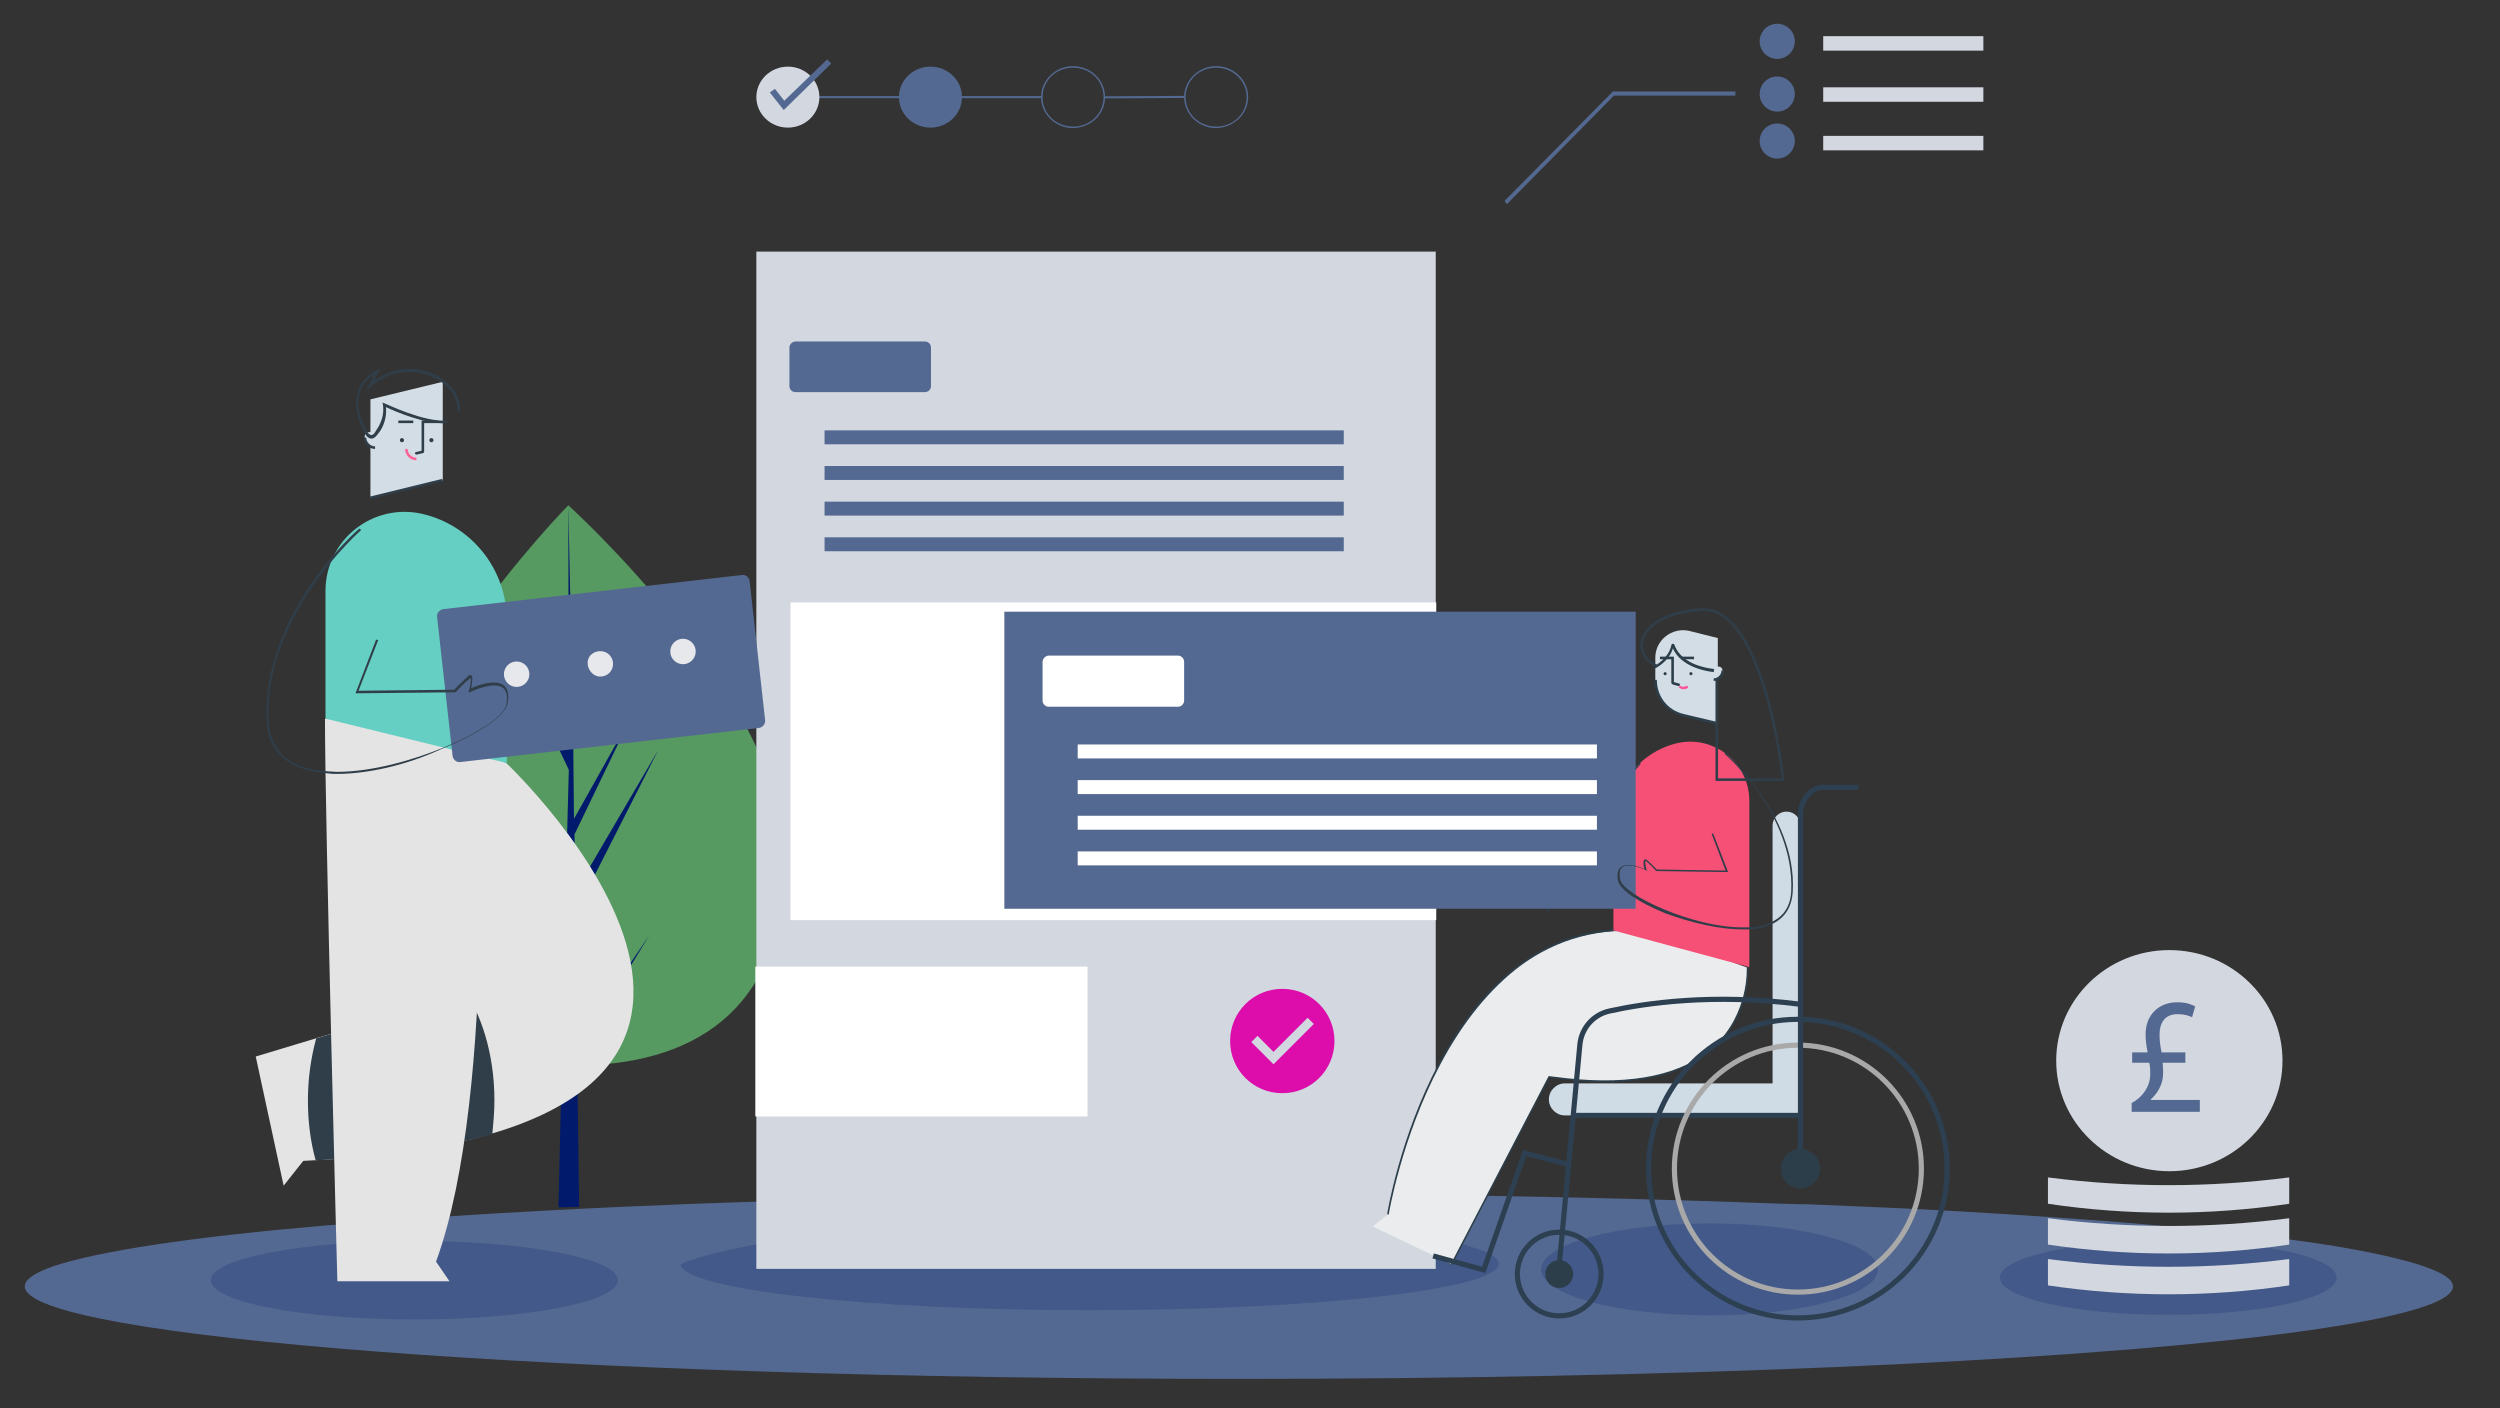 <svg xmlns="http://www.w3.org/2000/svg" xmlns:xlink="http://www.w3.org/1999/xlink" id="Layer_4" x="0px" y="0px" viewBox="0 0 483.9 272.6" style="enable-background:new 0 0 483.9 272.6;" xml:space="preserve">
<rect x="0" y="0" width="483.9" height="272.6" fill="#333333" stroke="none"/>
<style type="text/css">
	.st0{fill:#546991;}
	.st1{opacity:0.6;fill:#6FDE80;}
	.st2{fill:#021A6C;}
	.st3{opacity:0.2;fill:#021A6C;enable-background:new    ;}
	.st4{fill:#D3D8E0;}
	.st5{fill:#FFFFFF;}
	.st6{fill:#DC0DAA;}
	.st7{fill:none;}
	.st8{fill:#D0DCE5;}
	.st9{fill:none;stroke:#2C4052;stroke-miterlimit:10;}
	.st10{fill:none;stroke:#A9A9A9;stroke-miterlimit:10;}
	.st11{fill:#D3DDE5;}
	.st12{fill:#2C3E4A;}
	.st13{fill:#FF5497;}
	.st14{fill:#EBECED;}
	.st15{fill:#F75077;}
	.st16{fill:none;stroke:#303E49;stroke-width:0.5;stroke-miterlimit:10;}
	.st17{fill:#303E49;}
	.st18{fill:#E4E4E4;}
	.st19{fill:#66CFC3;}
	.st20{fill:#E6E8EC;stroke:#546991;stroke-width:1.887;stroke-miterlimit:10;}
	.st21{fill:#FF6498;}
</style>
<g>
	<path class="st0" d="M474.8,249c0,3.5-13.3,6.8-36.3,9.6c-41.6,5-115.1,8.3-198.7,8.3c-129.8,0-235-8-235-17.9c0-1.4,2-2.7,5.8-4   c4.3-1.4,10.9-2.8,19.5-4.1c17.8-2.7,44-4.9,76-6.6c37.1-2,82-3.1,130.5-3.2c1,0,2.1,0,3.1,0c5.8,0,11.6,0,17.4,0   c2.7,0,5.4,0,8,0.1c28.5,0.2,55.5,0.9,80.1,1.8c1.1,0,2.2,0.1,3.3,0.1c0.4,0,0.7,0,1.1,0c0.1,0,0.2,0,0.3,0   c4.8,0.2,9.5,0.4,14.1,0.6c1.5,0.1,3,0.1,4.5,0.2c14.4,0.7,27.7,1.6,39.7,2.5c2,0.2,4.1,0.3,6,0.5c15.2,1.3,27.9,2.7,37.8,4.3   C466.7,243.7,474.8,246.3,474.8,249z"></path>
	<g>
		<path class="st1" d="M151.8,164.7c0.9,29.9-16.6,40.9-38.6,41.5c-21.9,0.6-40-9.3-40.9-39.2s37.7-69.2,37.7-69.2    S151,134.8,151.8,164.7z"></path>
		<polygon class="st2" points="111.7,201.7 111.4,176.7 127.4,145.2 111.3,172.7 111.2,161.5 122.2,138.7 111.1,158.5 111.1,158.5     110.9,138.2 122.9,120 110.8,135 110,97.9 110.1,147.1 110.1,145.1 102.3,132.6 110.1,149 109.5,171.6 109.5,171 94.2,151     109.5,173.1 109.4,176 109.4,176 109.4,176.2 108.1,233.7 112.1,233.6 111.7,203.9 125.7,181   "></polygon>
	</g>
	<ellipse class="st3" cx="330.9" cy="245.7" rx="32.6" ry="8.9"></ellipse>
	<path class="st3" d="M290.1,244.6c0,5-35.5,9-79.2,9c-43.4,0-78.6-4-79.2-8.9c8.4-3.7,30.6-6.8,60.8-8.9c5.9-0.2,12.1-0.2,18.4-0.2   C254.7,235.6,290.1,239.6,290.1,244.6z"></path>
	<ellipse class="st3" cx="80.2" cy="247.8" rx="39.4" ry="7.6"></ellipse>
	<rect x="146.4" y="48.7" class="st4" width="131.5" height="196.9"></rect>
	<rect x="153" y="116.6" class="st5" width="125" height="61.5"></rect>
	<path class="st0" d="M154,66.1H179c0.7,0,1.2,0.5,1.2,1.2v7.4c0,0.7-0.5,1.2-1.2,1.2H154c-0.7,0-1.2-0.5-1.2-1.2v-7.4   C152.8,66.6,153.4,66.1,154,66.1z"></path>
	<rect x="159.6" y="83.3" class="st0" width="100.5" height="2.7"></rect>
	<rect x="159.6" y="90.2" class="st0" width="100.5" height="2.7"></rect>
	<rect x="159.6" y="97.1" class="st0" width="100.5" height="2.7"></rect>
	<rect x="159.6" y="104" class="st0" width="100.5" height="2.7"></rect>
	<rect x="146.2" y="187.1" class="st5" width="64.3" height="29"></rect>
	<path class="st6" d="M248.2,191.4c-5.6,0-10.1,4.5-10.1,10.1s4.5,10.1,10.1,10.1c5.6,0,10.1-4.5,10.1-10.1l0,0   C258.3,195.9,253.8,191.4,248.2,191.4z M246.5,206l-4.3-4.3l1.2-1.2l3.1,3.1l6.6-6.6l1.2,1.2L246.5,206z"></path>
	<g>
		
			<rect x="213.8" y="18.6" transform="matrix(1 -5.589179e-03 5.589179e-03 1 -0.102 1.239)" class="st0" width="15.5" height="0.4"></rect>
		<rect x="152.5" y="18.6" class="st0" width="49.2" height="0.4"></rect>
		<ellipse class="st4" cx="152.5" cy="18.8" rx="6.1" ry="5.9"></ellipse>
		<ellipse class="st0" cx="180.1" cy="18.8" rx="6.1" ry="5.9"></ellipse>
		<path class="st0" d="M207.7,24.8c-3.4,0-6.2-2.7-6.2-6s2.8-6,6.2-6s6.2,2.7,6.2,6C213.9,22.1,211.2,24.7,207.7,24.8z M207.7,13.1    c-3.3,0-5.9,2.5-5.9,5.7s2.6,5.7,5.9,5.7s5.9-2.5,5.9-5.7C213.6,15.6,211,13.1,207.7,13.1L207.7,13.1z"></path>
		<path class="st0" d="M235.4,24.8c-3.4,0-6.2-2.7-6.2-6s2.8-6,6.2-6c3.4,0,6.2,2.7,6.2,6C241.6,22.1,238.8,24.7,235.4,24.8z     M235.4,13.1c-3.3,0-5.9,2.5-5.9,5.7s2.6,5.7,5.9,5.7c3.3,0,5.9-2.5,5.9-5.7C241.3,15.6,238.6,13.1,235.4,13.1L235.4,13.1z"></path>
		<polygon class="st0" points="151.7,21.3 149,17.9 150,17.2 151.8,19.5 160.1,11.5 160.9,12.3   "></polygon>
	</g>
	<g>
		<rect x="352.9" y="7" class="st4" width="31" height="2.8"></rect>
		<rect x="352.9" y="16.9" class="st4" width="31" height="2.8"></rect>
		<rect x="352.9" y="26.3" class="st4" width="31" height="2.8"></rect>
		<polygon class="st0" points="291.7,39.5 312.4,18.5 335.9,18.5 335.9,17.7 312.1,17.7 312,17.9 291.2,38.9   "></polygon>
		<circle class="st0" cx="344" cy="8" r="3.4"></circle>
		<circle class="st0" cx="344" cy="18.2" r="3.4"></circle>
		<circle class="st0" cx="344" cy="27.3" r="3.4"></circle>
	</g>
	<g>
		<ellipse class="st3" cx="419.7" cy="247.3" rx="32.6" ry="7.2"></ellipse>
		<ellipse class="st4" cx="419.9" cy="205.3" rx="21.9" ry="21.4"></ellipse>
		<path class="st4" d="M443.1,248.8c-15.5,2.3-31.2,2.3-46.7,0v-5.1c15.5,2,31.2,2,46.7,0V248.8z"></path>
		<path class="st4" d="M443.1,240.9c-15.5,2.3-31.2,2.3-46.7,0v-5.1c15.5,2,31.2,2,46.7,0V240.9z"></path>
		<path class="st4" d="M443.1,233c-15.5,2.3-31.2,2.3-46.7,0v-5.1c15.5,2,31.2,2,46.7,0V233z"></path>
		<g>
			<ellipse class="st7" cx="419.9" cy="210.8" rx="18.9" ry="18.4"></ellipse>
			<path class="st0" d="M412.6,215.1v-1.6c2.1-1.1,3.6-3.2,3.6-5.6c0-0.8,0-1.4-0.2-2.2h-3.3v-2h3c-0.2-1-0.4-2.2-0.4-3.5     c0-3.8,2.6-6.2,6.1-6.2c1.7,0,2.8,0.4,3.5,0.8l-0.6,2.1c-0.6-0.3-1.5-0.6-2.8-0.6c-2.5,0-3.5,1.7-3.5,4c0,1.4,0.2,2.4,0.4,3.4     h4.6v2h-4.4c0.1,1.2,0.2,2.4-0.1,3.6c-0.4,1.4-1.1,2.5-2.2,3.5v0.1h9.5v2.3H412.6z"></path>
		</g>
	</g>
	<path class="st8" d="M347.8,215.9h-44.9c-1.7,0-3.1-1.4-3.1-3.1l0,0c0-1.7,1.4-3.1,3.1-3.1h42.5c1.7,0,3.1,1.4,3.1,3.1v2.5   C348.4,215.6,348.1,215.9,347.8,215.9z"></path>
	<line class="st9" x1="304.4" y1="215.9" x2="348.5" y2="215.9"></line>
	<path class="st8" d="M348,214.9h-2.2c-1.5,0-2.7-1.2-2.7-2.7v-52.4c0-1.5,1.2-2.7,2.7-2.7l0,0c1.5,0,2.7,1.2,2.7,2.7v54.6   C348.5,214.7,348.3,214.9,348,214.9z"></path>
	<circle class="st10" cx="348" cy="226.2" r="23.9"></circle>
	<path class="st9" d="M359.7,152.4h-6.8c-2.4,0-4.4,2.4-4.4,5.4v67.5"></path>
	<g>
		<g>
			<path class="st11" d="M320.4,127.3v4.2c0,3.3,2.2,6.1,5.4,6.9l6.7,1.6v-16.5l-5.6-1.4C323.6,121.4,320.4,123.9,320.4,127.3     L320.4,127.3z"></path>
		</g>
		<g>
			<path class="st12" d="M332.5,140.3l-6.7-1.6c-3.3-0.8-5.6-3.7-5.6-7.1h0.5c0,3.2,2.1,5.9,5.2,6.6l6.7,1.6L332.5,140.3z"></path>
		</g>
		<g>
			<circle class="st12" cx="327.3" cy="130.4" r="0.3"></circle>
		</g>
		<g>
			<circle class="st12" cx="322.3" cy="130.4" r="0.3"></circle>
		</g>
		<g>
			<polygon class="st12" points="324,132.3 323.5,132.3 323.5,127.6 321.3,127.6 321.3,127.1 324,127.1    "></polygon>
		</g>
		<g>
			<rect x="325.4" y="127.1" class="st12" width="2.5" height="0.5"></rect>
		</g>
		<g>
			<g>
				<path class="st11" d="M331.7,129.9v1.7c0.9,0,1.7-0.8,1.7-1.7c0-0.1,0-0.1,0-0.2C333.3,128.7,331.7,128.8,331.7,129.9z"></path>
			</g>
			<g>
				<path class="st12" d="M331.7,131.8v-0.5c0.8,0,1.5-0.7,1.5-1.5h0.5C333.7,131,332.8,131.8,331.7,131.8z"></path>
			</g>
		</g>
		<g>
			<path class="st13" d="M325.9,133.4c-0.4,0-0.7-0.1-1-0.4l0.3-0.3c0.3,0.3,0.9,0.3,1.3,0l0.3,0.3     C326.6,133.3,326.3,133.4,325.9,133.4z"></path>
		</g>
		<g>
			<path class="st12" d="M324.9,132.8C324.8,132.8,324.8,132.8,324.9,132.8l-1.1-0.3c-0.1,0-0.2-0.2-0.2-0.3c0-0.1,0.2-0.2,0.3-0.2     l1.1,0.3c0.1,0,0.2,0.2,0.2,0.3C325.1,132.7,325,132.8,324.9,132.8z"></path>
		</g>
	</g>
	<g>
		<path class="st12" d="M331.7,130.1c-5.4-0.7-7.3-3.2-7.9-4.6c-0.7,2.5-3.4,3.9-3.5,3.9l-0.2-0.4c0,0,2.9-1.5,3.4-4.1    c0-0.1,0.1-0.3,0.3-0.3c0.1,0,0.3,0.1,0.3,0.2c0.4,1.2,1.9,4,7.7,4.7L331.7,130.1z M323.9,125C323.9,125,323.9,125,323.9,125    C323.9,125,323.9,125,323.9,125z"></path>
	</g>
	<g>
		<g>
			<path class="st14" d="M268.6,235.1c0,0,9.7-59.5,50.7-54.7l18.9,6.9c0,0,1.9,27.1-38.4,21.1L281,244.7l-15.3-7.3L268.6,235.1z"></path>
		</g>
		<g>
			<path class="st12" d="M268.8,235.1c0-0.1,2.5-15,10-29.1c4.4-8.3,9.6-14.6,15.4-19c7.3-5.4,15.7-7.6,24.9-6.6c0.1,0,0.1,0,0.2,0     l0-0.3c-9.4-1.1-17.9,1.1-25.3,6.6c-5.9,4.4-11.2,10.8-15.5,19.1c-7.5,14.1-10,29-10,29.2L268.8,235.1z"></path>
		</g>
		<g>
			<path class="st12" d="M281.1,244.8l18.8-36.2c14.7,2.2,25.5,0.2,32.1-5.9c7-6.4,6.4-15.3,6.4-15.4l-0.3,0c0,0.1,0.5,8.8-6.3,15.2     c-6,5.5-15.6,7.6-28.6,6.2c-1.1-0.1-2.2-0.3-3.3-0.4l-0.1,0l-0.1,0.1l-18.9,36.3L281.1,244.8z"></path>
		</g>
	</g>
	<g>
		<path class="st15" d="M338.6,155v32.2l-26.3-7.1v-20.7c0-7.3,5-13.7,12.1-15.5h0C331.6,142.1,338.6,147.6,338.6,155L338.6,155z"></path>
	</g>
	<g>
		<path class="st12" d="M299.9,176.5c0.3-5.9,7.9-6.2,7.9-6.2l0.1,0l0-0.1c1-7.5,3.6-13.2,5.6-16.6c2.1-3.7,4.1-5.7,4.1-5.8    l-0.2-0.2c-0.1,0.1-7.7,8.1-9.7,22.4c-1,0.1-7.8,0.8-8.1,6.5L299.9,176.5z"></path>
	</g>
	<path class="st16" d="M320.7,128.9c-2.1-0.9-3.2-2.7-2.9-4.6c0.4-2.6,3.7-5.8,11.5-6.3c5.1-0.3,9.2,5.1,12.5,16.1   c2.4,8.2,3.3,16.5,3.3,16.6l0,0.2h-12.8v-19.4"></path>
	<circle class="st9" cx="348" cy="226.2" r="28.9"></circle>
	<path class="st9" d="M301.8,244.9l4-42.7c0.3-3.2,2.6-5.8,5.7-6.5c6.8-1.5,20-3.5,37.1-1.3"></path>
	<polyline class="st9" points="277.4,243.1 287.2,245.8 295.1,223.2 303.6,225.4  "></polyline>
	<circle class="st12" cx="348.5" cy="226.2" r="3.8"></circle>
	<circle class="st9" cx="301.8" cy="246.6" r="8.1"></circle>
	<circle class="st12" cx="301.8" cy="246.6" r="2.7"></circle>
	<g>
		<rect x="194.4" y="118.4" class="st0" width="122.2" height="57.5"></rect>
		<path class="st5" d="M203,126.9h25c0.6,0,1.2,0.5,1.2,1.2v7.5c0,0.6-0.5,1.2-1.2,1.2h-25c-0.6,0-1.2-0.5-1.2-1.2V128    C201.9,127.4,202.4,126.9,203,126.9z"></path>
		<rect x="208.6" y="144.1" class="st5" width="100.5" height="2.7"></rect>
		<rect x="208.6" y="151" class="st5" width="100.5" height="2.7"></rect>
		<rect x="208.6" y="157.9" class="st5" width="100.5" height="2.7"></rect>
		<rect x="208.6" y="164.8" class="st5" width="100.5" height="2.7"></rect>
	</g>
	<g>
		<path class="st17" d="M337.2,179.9c0.4,0,0.8,0,1.2,0c5.4-0.3,8.3-2.8,8.6-7.2c0.5-7.7-3.1-14.6-6.2-19.1    c-3.3-4.8-6.8-7.8-6.8-7.9l-0.2,0.2c0,0,3.5,3,6.8,7.8c3,4.4,6.5,11.3,6.1,18.9c-0.1,2.2-1,4-2.5,5.1c-1.4,1-3.3,1.7-5.8,1.8    c-0.4,0-0.8,0-1.2,0c-9.5,0-23-6.2-23.6-9.3c-0.2-1.2-0.1-2,0.5-2.4c1.3-0.9,4.4,0.6,4.4,0.6l0.3,0.2l-0.1-0.3    c-0.2-0.8-0.3-1.5-0.2-1.7c0.6,0.4,2,1.9,2,1.9l0,0.1l14,0.2l-2.9-7.5l-0.3,0.1l2.7,7.1l-13.3-0.2c-0.3-0.3-1.5-1.5-2-1.9    c-0.2-0.1-0.3-0.1-0.4,0c-0.3,0.2-0.2,1,0,1.8c-0.9-0.4-3.3-1.3-4.5-0.4c-0.7,0.5-0.9,1.4-0.6,2.7c0.3,1.7,4,4.2,9.2,6.3    C327.6,178.7,333,179.9,337.2,179.9z"></path>
	</g>
	<g>
		<path class="st18" d="M98,147.7c0,0,76.1,71.8-39.3,77l-3.8,4.8l-5.4-25l40.1-12.1L83.4,142"></path>
	</g>
	<g>
		<path class="st17" d="M95.7,213c0-8.9-2.5-16.9-6.4-22.2l0.2,1.6L61.2,201c-1,3.7-1.6,7.7-1.6,12c0,4.1,0.5,8,1.5,11.6    c14.2-0.8,25.4-2.6,34.2-5.1C95.5,217.4,95.7,215.2,95.7,213z"></path>
	</g>
	<g>
		<path class="st18" d="M92.3,140.5c0,0,4.3,70.4-7.9,103.7L87,248H65.3c0,0-2.4-89.5-2.4-108.9L92.3,140.5z"></path>
	</g>
	<g>
		<path class="st19" d="M63,114.4v24.7l35.1,8.6v-27.6c0-9.8-6.7-18.3-16.2-20.6l0,0C72.2,97.2,63,104.5,63,114.4L63,114.4z"></path>
	</g>
	<g>
		<path class="st0" d="M143.6,111.3l-57.8,6.6c-0.7,0.1-1.3,0.8-1.2,1.5l3,26.9c0.1,0.7,0.7,1.3,1.5,1.2l57.8-6.6    c0.7-0.1,1.3-0.8,1.2-1.5l-3-26.9C145,111.7,144.3,111.2,143.6,111.3z"></path>
		<circle class="st20" cx="132.2" cy="126.1" r="3.4"></circle>
		<path class="st20" d="M112.8,128.3c0,1.9,1.5,3.6,3.4,3.6s3.4-1.5,3.4-3.4s-1.5-3.4-3.4-3.4S112.8,126.5,112.8,128.3z"></path>
		<circle class="st20" cx="100" cy="130.5" r="3.4"></circle>
	</g>
	<g>
		<path class="st17" d="M65.2,149.8c-0.6,0-1.1,0-1.7-0.1c-7.4-0.5-11.6-3.9-11.9-10c-0.6-10.7,4.3-20.3,8.5-26.5    c4.6-6.7,9.4-10.9,9.5-10.9l0.3,0.3c0,0-4.8,4.2-9.4,10.9c-4.2,6.1-9.1,15.6-8.5,26.2c0.2,3.1,1.4,5.5,3.5,7.1    c1.9,1.5,4.6,2.3,8,2.5c0.6,0,1.1,0.1,1.7,0.1c13.2,0,31.9-8.6,32.8-13c0.3-1.6,0.1-2.7-0.7-3.3c-1.8-1.3-6.1,0.8-6.2,0.8    l-0.4,0.2l0.1-0.5c0.3-1.1,0.4-2.1,0.3-2.4c-0.8,0.6-2.8,2.6-2.8,2.7l-0.1,0.1l-19.4,0.2l4-10.4l0.4,0.1l-3.8,9.8l18.5-0.2    c0.4-0.4,2.1-2.1,2.8-2.7c0.2-0.2,0.4-0.1,0.5-0.1c0.4,0.2,0.2,1.4,0,2.5c1.2-0.5,4.5-1.8,6.2-0.6c0.9,0.6,1.2,1.9,0.8,3.7    c-0.5,2.3-5.6,5.8-12.8,8.7C78.5,148.2,71,149.8,65.2,149.8z"></path>
	</g>
	<g>
		<g>
			<polygon class="st11" points="85.7,81.7 85.7,93 71.7,96.4 71.7,77.3 85.7,73.9    "></polygon>
		</g>
		<g>
			<circle class="st17" cx="77.8" cy="85.2" r="0.4"></circle>
		</g>
		<g>
			<circle class="st17" cx="83.5" cy="85.2" r="0.4"></circle>
		</g>
		<g>
			<polygon class="st17" points="82.1,87.4 81.6,87.4 81.6,81.4 84.7,81.4 84.7,81.9 82.1,81.9    "></polygon>
		</g>
		<g>
			<rect x="77.1" y="81.4" class="st17" width="2.9" height="0.5"></rect>
		</g>
		<g>
			<g>
				<path class="st11" d="M72.6,84.6v2c-1.1,0-2-0.9-2-2c0-0.1,0-0.1,0-0.2C70.7,83.3,72.6,83.4,72.6,84.6z"></path>
			</g>
			<g>
				<path class="st17" d="M72.6,86.9c-1.2,0-2.2-1-2.2-2.2h0.5c0,0.9,0.8,1.7,1.7,1.7V86.9z"></path>
			</g>
		</g>
		<g>
			<path class="st21" d="M80.6,89.1c-1.2,0-2.2-1-2.2-2.2h0.5c0,0.9,0.8,1.7,1.7,1.7V89.1z"></path>
		</g>
		<g>
			
				<rect x="71.5" y="94.4" transform="matrix(0.971 -0.238 0.238 0.971 -20.298 21.474)" class="st17" width="14.4" height="0.5"></rect>
		</g>
		<g>
			<path class="st17" d="M80.6,88c-0.1,0-0.2-0.1-0.3-0.2c0-0.1,0.1-0.3,0.2-0.3l1.3-0.3c0.1,0,0.3,0.1,0.3,0.2     c0,0.1-0.1,0.3-0.2,0.3L80.6,88C80.6,88,80.6,88,80.6,88z"></path>
		</g>
	</g>
	<g>
		<path class="st17" d="M71.9,84.9c-0.7,0-1.2-0.8-1.2-0.9c-1.7-3.1-2.2-5.9-1.4-8.3c1-2.9,3.6-4,3.7-4.1l0.6-0.3l-1.2,2.4    c4.5-3.2,9.3-2.6,12.3-0.9c3,1.7,4.7,4.4,4.3,7l-0.5-0.1c0.3-2.3-1.3-4.9-4.1-6.4c-3.1-1.7-8.1-2.3-12.6,1.5l-0.9,0.8l1.5-3.1    c-0.8,0.5-2.1,1.6-2.7,3.3c-0.7,2.2-0.3,4.8,1.4,7.8c0.1,0.2,0.4,0.6,0.8,0.6c0,0,0,0,0,0c0.3,0,0.6-0.3,0.9-0.9l0,0    c0,0,1.8-2.2,1.3-5.1L74,77.9l0.5,0.2c0.1,0,7.6,3.7,12.1,3.3l0,0.5c-4,0.4-10.2-2.3-11.9-3.1c0.3,2.8-1.2,4.8-1.4,5    C72.8,84.5,72.4,84.9,71.9,84.9C71.9,84.9,71.9,84.9,71.9,84.9z"></path>
	</g>
</g>
</svg>